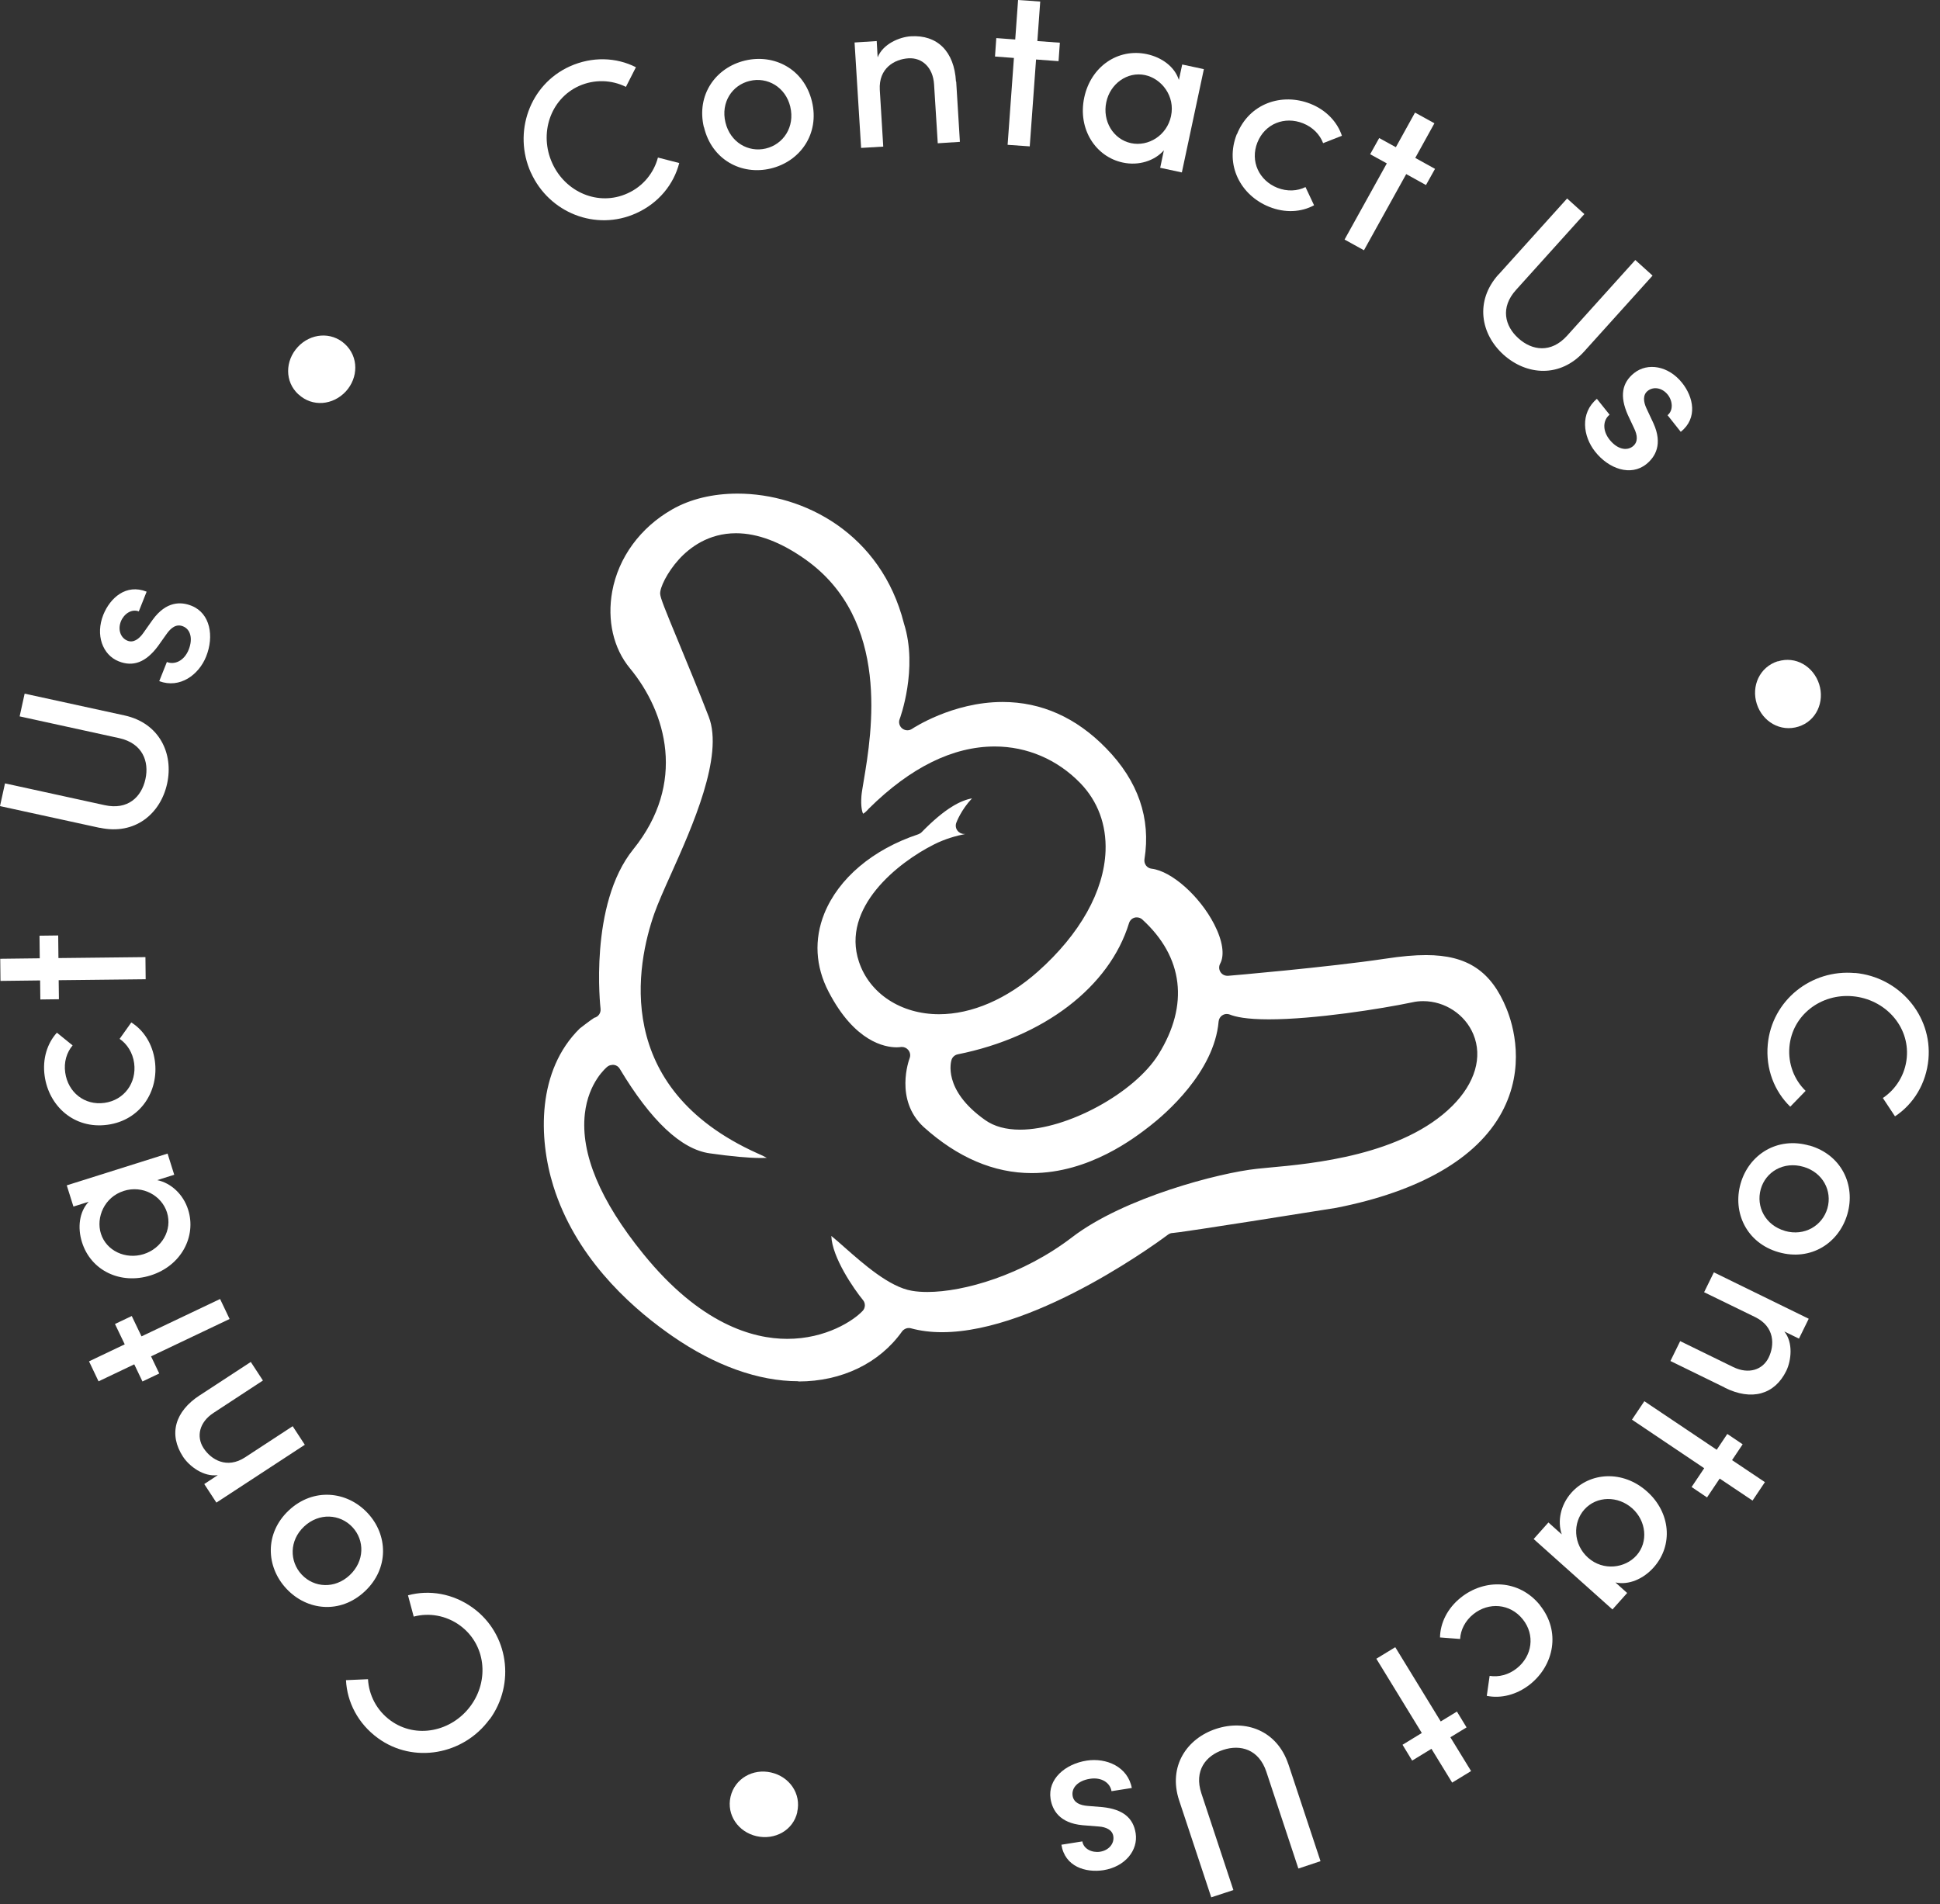 <svg xmlns="http://www.w3.org/2000/svg" width="163" height="160" viewBox="0 0 163 160" fill="none"><rect x="0" y="0" width="163" height="160" fill="#333333" stroke="none"/><g clip-path="url(#clip0_915_13069)"><path d="M66.99 152.28C66.64 153.82 65.1 154.65 63.56 154.3C62.04 153.95 61.03 152.53 61.38 150.99C61.74 149.44 63.28 148.6 64.79 148.95C66.33 149.3 67.34 150.73 66.98 152.28H66.99Z" fill="white"></path><path d="M41.13 144.48C38.95 147.47 34.74 148.24 31.75 146.06C30.08 144.84 29.16 143.04 29.07 141.19L30.92 141.11C30.99 142.43 31.64 143.73 32.81 144.58C34.96 146.15 37.96 145.52 39.55 143.34C41.13 141.18 40.81 138.17 38.64 136.59C37.47 135.74 36.04 135.51 34.76 135.85L34.28 134.06C36.07 133.58 38.06 133.9 39.74 135.12C42.73 137.3 43.32 141.5 41.14 144.49L41.13 144.48Z" fill="white"></path><path d="M30.65 133.73C28.6 135.65 25.8 135.36 24.07 133.51C22.34 131.67 22.22 128.84 24.27 126.92C26.32 125 29.15 125.29 30.88 127.14C32.61 128.98 32.7 131.81 30.65 133.73ZM25.55 128.28C24.3 129.45 24.31 131.21 25.35 132.32C26.39 133.43 28.13 133.54 29.38 132.37C30.64 131.19 30.65 129.44 29.61 128.33C28.57 127.22 26.81 127.1 25.55 128.28Z" fill="white"></path><path d="M16.821 117.23L21.071 114.45L22.091 116.01L17.941 118.73C16.731 119.52 16.481 120.73 17.101 121.69C17.731 122.66 19.061 123.47 20.601 122.46L24.591 119.85L25.611 121.41L18.181 126.27L17.161 124.71L18.301 123.96C17.101 124.13 15.901 123.21 15.381 122.42C14.151 120.54 14.681 118.61 16.801 117.24L16.821 117.23Z" fill="white"></path><path d="M9.66 111.26L11.07 110.59L11.89 112.3L18.491 109.16L19.291 110.84L12.691 113.98L13.38 115.42L11.97 116.09L11.28 114.65L8.28 116.08L7.48 114.4L10.48 112.97L9.66 111.26Z" fill="white"></path><path d="M6.169 101.39L5.609 99.61L14.079 96.94L14.639 98.72L13.209 99.17C14.359 99.41 15.399 100.35 15.809 101.66C16.509 103.87 15.259 106.36 12.649 107.18C10.129 107.97 7.639 106.78 6.889 104.39C6.499 103.16 6.659 101.83 7.449 100.99L6.179 101.39H6.169ZM10.399 100.08C8.769 100.59 8.049 102.31 8.479 103.67C8.939 105.12 10.559 105.86 12.069 105.39C13.589 104.91 14.499 103.37 14.029 101.88C13.579 100.47 11.989 99.57 10.389 100.08H10.399Z" fill="white"></path><path d="M9.021 94.52C6.231 94.9 4.101 92.95 3.751 90.41C3.551 88.98 3.971 87.67 4.781 86.78L6.101 87.85C5.601 88.44 5.351 89.26 5.481 90.14C5.711 91.78 7.091 92.91 8.771 92.68C10.451 92.45 11.491 90.98 11.271 89.34C11.151 88.46 10.681 87.73 10.051 87.3L11.031 85.92C12.061 86.56 12.811 87.71 13.011 89.14C13.361 91.68 11.821 94.14 9.031 94.52H9.021Z" fill="white"></path><path d="M3.33 78.63L4.89 78.61L4.91 80.51L12.22 80.43L12.239 82.29L4.93 82.37L4.95 83.97L3.39 83.99L3.37 82.39L0.04 82.43L0.02 80.57L3.34 80.53L3.32 78.63H3.33Z" fill="white"></path><path d="M8.39 69.57L0 67.74L0.42 65.83L8.79 67.66C10.74 68.09 11.89 66.98 12.22 65.47C12.55 63.97 11.96 62.46 10.02 62.03L1.65 60.2L2.07 58.29L10.46 60.12C13.39 60.76 14.6 63.32 14.04 65.86C13.48 68.4 11.32 70.2 8.39 69.56V69.57Z" fill="white"></path><path d="M13.38 57.24L14.021 55.63C14.671 55.89 15.47 55.54 15.851 54.6C16.23 53.65 15.991 52.87 15.37 52.63C14.82 52.41 14.37 52.74 13.98 53.3L13.271 54.3C12.251 55.67 11.171 56.06 9.961 55.57C8.621 55.03 8.001 53.37 8.681 51.66C9.251 50.25 10.591 49.03 12.32 49.72L11.661 51.38C11.06 51.14 10.411 51.59 10.161 52.21C9.871 52.93 10.15 53.62 10.71 53.84C11.22 54.05 11.691 53.68 12.021 53.22L12.82 52.09C13.97 50.5 15.22 50.55 16.101 50.91C17.671 51.54 18 53.47 17.32 55.17C16.71 56.7 15.12 57.89 13.38 57.24Z" fill="white"></path><path d="M25.07 33.14C23.91 32.07 23.95 30.32 25.02 29.16C26.08 28.01 27.82 27.84 28.98 28.91C30.15 29.99 30.11 31.74 29.06 32.89C27.99 34.05 26.25 34.23 25.08 33.14H25.07Z" fill="white"></path><path d="M44.61 14.52C43.08 11.14 44.49 7.11 47.87 5.58C49.76 4.73 51.78 4.81 53.43 5.65L52.59 7.3C51.4 6.71 49.95 6.64 48.64 7.23C46.22 8.33 45.28 11.25 46.4 13.71C47.5 16.15 50.28 17.36 52.72 16.25C54.04 15.66 54.94 14.52 55.28 13.24L57.07 13.7C56.61 15.49 55.34 17.07 53.45 17.92C50.07 19.45 46.14 17.89 44.61 14.51V14.52Z" fill="white"></path><path d="M59.141 10.7C58.491 7.97 60.131 5.68 62.591 5.09C65.051 4.5 67.561 5.8 68.221 8.53C68.881 11.26 67.221 13.57 64.761 14.16C62.301 14.75 59.801 13.43 59.151 10.69L59.141 10.7ZM66.401 8.97C66.001 7.31 64.471 6.44 62.991 6.8C61.511 7.15 60.551 8.61 60.951 10.28C61.351 11.96 62.871 12.83 64.341 12.48C65.821 12.13 66.801 10.66 66.401 8.98V8.97Z" fill="white"></path><path d="M80.341 6.86L80.651 11.92L78.791 12.04L78.481 7.09C78.391 5.65 77.461 4.83 76.331 4.9C75.171 4.97 73.811 5.72 73.921 7.56L74.211 12.32L72.351 12.43L71.801 3.57L73.661 3.45L73.741 4.82C74.181 3.69 75.581 3.11 76.521 3.05C78.761 2.91 80.181 4.33 80.321 6.85L80.341 6.86Z" fill="white"></path><path d="M89.05 3.59L88.94 5.14L87.05 5L86.52 12.3L84.66 12.17L85.19 4.87L83.6 4.75L83.71 3.2L85.3 3.32L85.54 0L87.4 0.13L87.16 3.45L89.06 3.59H89.05Z" fill="white"></path><path d="M99.33 5.42L101.15 5.81L99.3 14.49L97.48 14.1L97.79 12.63C97.02 13.51 95.68 13.95 94.34 13.66C92.07 13.18 90.53 10.86 91.1 8.19C91.65 5.61 93.91 4.03 96.36 4.55C97.62 4.82 98.7 5.61 99.05 6.72L99.33 5.42ZM98.39 9.75C98.75 8.08 97.6 6.61 96.21 6.31C94.72 5.99 93.27 7.04 92.95 8.59C92.62 10.15 93.51 11.7 95.03 12.03C96.48 12.34 98.04 11.39 98.39 9.76V9.75Z" fill="white"></path><path d="M103.929 11.28C104.969 8.67 107.719 7.78 110.099 8.72C111.439 9.25 112.369 10.26 112.749 11.41L111.169 12.03C110.899 11.31 110.309 10.69 109.479 10.36C107.939 9.75 106.279 10.39 105.649 11.97C105.019 13.55 105.789 15.17 107.319 15.78C108.149 16.11 109.009 16.06 109.689 15.72L110.409 17.25C109.339 17.83 107.979 17.92 106.639 17.38C104.259 16.43 102.879 13.88 103.919 11.27L103.929 11.28Z" fill="white"></path><path d="M120.571 14.19L119.811 15.55L118.151 14.63L114.601 21.03L112.971 20.13L116.521 13.73L115.121 12.96L115.881 11.6L117.281 12.37L118.891 9.46L120.521 10.36L118.911 13.27L120.571 14.19Z" fill="white"></path><path d="M125.92 23.06L131.67 16.68L133.12 17.99L127.38 24.36C126.04 25.84 126.43 27.4 127.58 28.43C128.72 29.46 130.32 29.7 131.66 28.22L137.4 21.85L138.85 23.16L133.1 29.54C131.09 31.77 128.27 31.55 126.33 29.81C124.4 28.07 123.9 25.29 125.91 23.06H125.92Z" fill="white"></path><path d="M134.159 33.5L135.239 34.85C134.689 35.29 134.609 36.16 135.239 36.95C135.879 37.75 136.669 37.92 137.189 37.51C137.649 37.14 137.589 36.58 137.289 35.97L136.769 34.86C136.079 33.3 136.269 32.17 137.299 31.35C138.429 30.45 140.179 30.73 141.329 32.17C142.279 33.36 142.669 35.13 141.219 36.29L140.109 34.89C140.609 34.49 140.539 33.69 140.129 33.17C139.639 32.56 138.909 32.47 138.439 32.85C138.009 33.19 138.089 33.78 138.329 34.3L138.919 35.56C139.729 37.34 139.069 38.4 138.329 39C137.009 40.06 135.159 39.39 134.029 37.96C132.999 36.67 132.739 34.71 134.179 33.51L134.159 33.5Z" fill="white"></path><path d="M149.369 55.58C150.869 55.1 152.369 56 152.849 57.5C153.319 58.98 152.609 60.59 151.109 61.06C149.589 61.54 148.089 60.64 147.609 59.16C147.129 57.66 147.839 56.06 149.359 55.57L149.369 55.58Z" fill="white"></path><path d="M155.859 81.76C159.549 82.1 162.359 85.32 162.029 89.01C161.839 91.07 160.769 92.79 159.219 93.81L158.199 92.27C159.299 91.53 160.079 90.31 160.209 88.87C160.449 86.22 158.369 83.97 155.679 83.72C153.009 83.47 150.589 85.29 150.349 87.96C150.219 89.4 150.759 90.75 151.709 91.67L150.419 93C149.089 91.71 148.339 89.83 148.529 87.77C148.869 84.08 152.169 81.43 155.859 81.77V81.76Z" fill="white"></path><path d="M152.03 96.26C154.73 97.04 155.92 99.59 155.22 102.02C154.52 104.45 152.16 106 149.45 105.23C146.74 104.46 145.55 101.88 146.25 99.45C146.95 97.02 149.33 95.49 152.03 96.27V96.26ZM149.97 103.44C151.61 103.91 153.12 103 153.54 101.54C153.96 100.08 153.16 98.52 151.52 98.05C149.86 97.57 148.35 98.47 147.94 99.93C147.53 101.39 148.31 102.96 149.98 103.44H149.97Z" fill="white"></path><path d="M144.91 116.6L140.35 114.37L141.17 112.7L145.63 114.88C146.93 115.51 148.1 115.11 148.6 114.09C149.11 113.05 149.13 111.49 147.47 110.68L143.18 108.59L144 106.92L151.97 110.82L151.15 112.49L149.92 111.89C150.68 112.83 150.5 114.33 150.09 115.19C149.11 117.2 147.17 117.74 144.91 116.61V116.6Z" fill="white"></path><path d="M143.419 125.83L142.129 124.96L143.189 123.38L137.119 119.3L138.159 117.75L144.239 121.83L145.129 120.5L146.419 121.37L145.529 122.7L148.289 124.55L147.249 126.1L144.489 124.25L143.429 125.83H143.419Z" fill="white"></path><path d="M136.719 133.86L135.479 135.25L128.859 129.33L130.099 127.94L131.219 128.94C130.839 127.83 131.119 126.46 132.029 125.44C133.569 123.71 136.349 123.51 138.389 125.34C140.359 127.1 140.609 129.85 138.939 131.72C138.079 132.68 136.859 133.22 135.729 132.98L136.719 133.87V133.86ZM133.429 130.9C134.709 132.04 136.549 131.78 137.499 130.71C138.509 129.58 138.319 127.8 137.139 126.75C135.949 125.69 134.159 125.69 133.119 126.85C132.129 127.96 132.179 129.78 133.429 130.9Z" fill="white"></path><path d="M129.39 134.9C131.15 137.09 130.57 139.92 128.57 141.53C127.44 142.43 126.11 142.75 124.92 142.51L125.16 140.83C125.92 140.95 126.75 140.75 127.45 140.19C128.74 139.16 129 137.39 127.94 136.07C126.88 134.75 125.09 134.61 123.8 135.64C123.1 136.2 122.72 136.97 122.68 137.73L120.99 137.6C121.01 136.39 121.61 135.15 122.74 134.25C124.74 132.65 127.64 132.71 129.4 134.9H129.39Z" fill="white"></path><path d="M118.651 147.95L117.841 146.62L119.461 145.63L115.641 139.39L117.231 138.42L121.051 144.66L122.411 143.83L123.221 145.16L121.861 145.99L123.601 148.83L122.011 149.8L120.271 146.96L118.651 147.95Z" fill="white"></path><path d="M108.25 148.25L110.95 156.4L109.09 157.02L106.4 148.89C105.77 147 104.23 146.57 102.77 147.05C101.31 147.53 100.31 148.8 100.94 150.7L103.63 158.83L101.77 159.44L99.07 151.29C98.13 148.44 99.71 146.09 102.18 145.28C104.65 144.47 107.3 145.41 108.25 148.26V148.25Z" fill="white"></path><path d="M95.1 150.25L93.39 150.52C93.28 149.83 92.57 149.32 91.57 149.48C90.56 149.64 90.02 150.24 90.12 150.9C90.21 151.48 90.73 151.71 91.41 151.76L92.64 151.86C94.34 152.04 95.22 152.76 95.42 154.06C95.64 155.49 94.53 156.87 92.71 157.16C91.21 157.39 89.47 156.86 89.18 155.02L90.94 154.74C91.04 155.38 91.76 155.71 92.42 155.61C93.19 155.49 93.64 154.9 93.54 154.3C93.46 153.76 92.9 153.53 92.34 153.49L90.96 153.38C89.01 153.2 88.42 152.1 88.27 151.17C88.01 149.5 89.5 148.23 91.31 147.95C92.94 147.7 94.77 148.45 95.1 150.28V150.25Z" fill="white"></path><path d="M67.069 116.07C63.729 116.07 60.069 114.76 56.479 112.27C56.329 112.17 56.179 112.06 56.039 111.96C52.679 109.56 48.309 105.48 46.499 99.69C45.219 95.59 45.129 89.95 48.709 86.43C48.819 86.34 49.639 85.71 49.929 85.53C50.269 85.45 50.499 85.13 50.459 84.77C50.449 84.68 49.459 76.01 53.209 71.37C57.689 65.82 55.999 59.87 52.919 56.15C51.539 54.48 50.999 52.13 51.439 49.7C51.959 46.85 53.799 44.33 56.489 42.8C57.999 41.94 59.889 41.48 61.969 41.48C67.549 41.48 74.039 44.85 75.949 52.39C77.159 56.19 75.609 60.39 75.589 60.43C75.479 60.71 75.569 61.03 75.809 61.22C75.939 61.32 76.089 61.37 76.239 61.37C76.379 61.37 76.509 61.33 76.629 61.25C76.659 61.23 80.009 58.99 84.239 58.99C87.499 58.99 90.429 60.3 92.939 62.88C95.629 65.63 96.709 68.77 96.159 72.2C96.129 72.39 96.179 72.58 96.289 72.73C96.399 72.88 96.569 72.98 96.759 73C98.439 73.2 100.799 75.3 102.019 77.67C102.729 79.05 102.909 80.26 102.519 80.98C102.399 81.2 102.409 81.48 102.549 81.69C102.679 81.89 102.899 82 103.129 82C103.149 82 103.169 82 103.189 82C103.269 82 111.679 81.27 116.349 80.57C117.789 80.35 118.859 80.26 119.819 80.26C123.279 80.26 125.299 81.61 126.579 84.76C127.139 86.13 128.209 89.72 126.179 93.48C124.089 97.35 119.279 100.12 112.269 101.5C100.359 103.4 98.769 103.6 98.559 103.61C98.409 103.61 98.259 103.66 98.139 103.75C98.029 103.83 87.289 111.95 79.149 111.95C78.209 111.95 77.329 111.84 76.529 111.62C76.469 111.6 76.409 111.6 76.349 111.6C76.129 111.6 75.919 111.71 75.789 111.89C73.889 114.56 70.719 116.09 67.089 116.09L67.069 116.07ZM51.459 89.49C51.309 89.49 51.149 89.54 51.029 89.64C50.969 89.69 49.439 90.93 49.139 93.6C48.769 96.93 50.419 100.9 54.049 105.37C58.829 111.27 63.259 112.51 66.139 112.51C69.409 112.51 71.719 110.97 72.479 110.16C72.719 109.91 72.729 109.51 72.509 109.25C71.759 108.34 69.909 105.67 69.849 103.86C70.179 104.13 70.589 104.49 70.949 104.81C72.549 106.22 74.739 108.16 76.619 108.47C77.009 108.54 77.449 108.57 77.919 108.57C80.979 108.57 85.929 107.15 90.079 103.97C94.439 100.63 102.469 98.55 105.599 98.22C105.889 98.19 106.239 98.16 106.609 98.12C110.259 97.79 117.859 97.09 122.029 92.93C123.939 91.02 124.589 88.82 123.789 86.91C123.099 85.25 121.409 84.13 119.579 84.13C119.269 84.13 118.959 84.16 118.659 84.23C116.039 84.78 110.459 85.66 106.609 85.66C104.699 85.66 103.779 85.44 103.339 85.26C103.259 85.23 103.169 85.21 103.079 85.21C102.949 85.21 102.829 85.24 102.719 85.31C102.529 85.42 102.409 85.62 102.389 85.84C102.019 90.11 97.879 93.64 96.619 94.62C95.359 95.6 91.529 98.58 86.689 98.58C83.509 98.58 80.449 97.27 77.599 94.7C75.139 92.41 76.379 89.06 76.429 88.92C76.519 88.68 76.469 88.42 76.309 88.23C76.179 88.07 75.979 87.98 75.779 87.98C75.739 87.98 75.689 87.98 75.649 87.99C75.629 87.99 75.519 88.01 75.339 88.01C74.349 88.01 71.809 87.56 69.619 83.34C68.509 81.21 68.389 78.94 69.259 76.77C70.459 73.81 73.329 71.38 77.149 70.11C77.249 70.07 77.349 70.02 77.429 69.94C79.439 67.88 80.739 67.26 81.669 67.09C80.759 68.05 80.369 69.08 80.349 69.14C80.269 69.36 80.299 69.6 80.439 69.79C80.569 69.97 80.779 70.08 80.999 70.08C80.999 70.08 81.069 70.08 81.119 70.08C80.309 70.24 79.399 70.5 78.499 70.95C75.439 72.48 70.659 76.28 72.169 80.82C73.059 83.5 75.709 85.23 78.899 85.23C81.659 85.23 84.609 83.95 87.209 81.64C90.749 78.49 92.759 74.89 92.889 71.51C92.969 69.3 92.239 67.33 90.769 65.81C88.839 63.82 86.289 62.73 83.579 62.73C80.069 62.73 76.509 64.48 73.009 67.94C72.759 68.23 72.599 68.34 72.519 68.38C72.439 68.23 72.309 67.78 72.379 66.88C72.399 66.61 72.479 66.18 72.569 65.62C73.249 61.57 74.849 52.1 67.669 47.01C65.609 45.55 63.649 44.81 61.839 44.81C59.529 44.81 57.949 46.01 57.039 47.01C56.059 48.09 55.419 49.41 55.469 49.92C55.499 50.27 55.819 51.08 57.079 54.12C57.809 55.9 58.729 58.1 59.549 60.23C60.829 63.53 58.149 69.5 56.379 73.45C55.789 74.76 55.289 75.89 54.979 76.76C53.499 80.98 51.379 91.39 63.619 96.91C63.949 97.05 64.219 97.18 64.429 97.3C64.289 97.3 64.109 97.31 63.909 97.31C62.909 97.31 61.479 97.18 59.639 96.92C57.249 96.59 54.699 94.2 52.069 89.81C51.969 89.64 51.799 89.52 51.599 89.49C51.559 89.49 51.519 89.48 51.479 89.48L51.459 89.49ZM95.519 77.09C95.459 77.09 95.399 77.09 95.339 77.11C95.109 77.17 94.929 77.35 94.859 77.58C93.219 82.93 87.709 87.15 80.469 88.6C80.229 88.65 80.029 88.82 79.949 89.06C79.919 89.16 79.159 91.57 82.769 94.12C83.529 94.66 84.519 94.93 85.709 94.93C89.669 94.93 95.319 91.85 97.339 88.6C99.919 84.45 99.429 80.42 95.979 77.27C95.849 77.15 95.679 77.09 95.509 77.09H95.519Z" fill="white"></path></g><defs><clipPath id="clip0_915_13069"><rect width="162.05" height="159.44" fill="white"></rect></clipPath></defs></svg>
